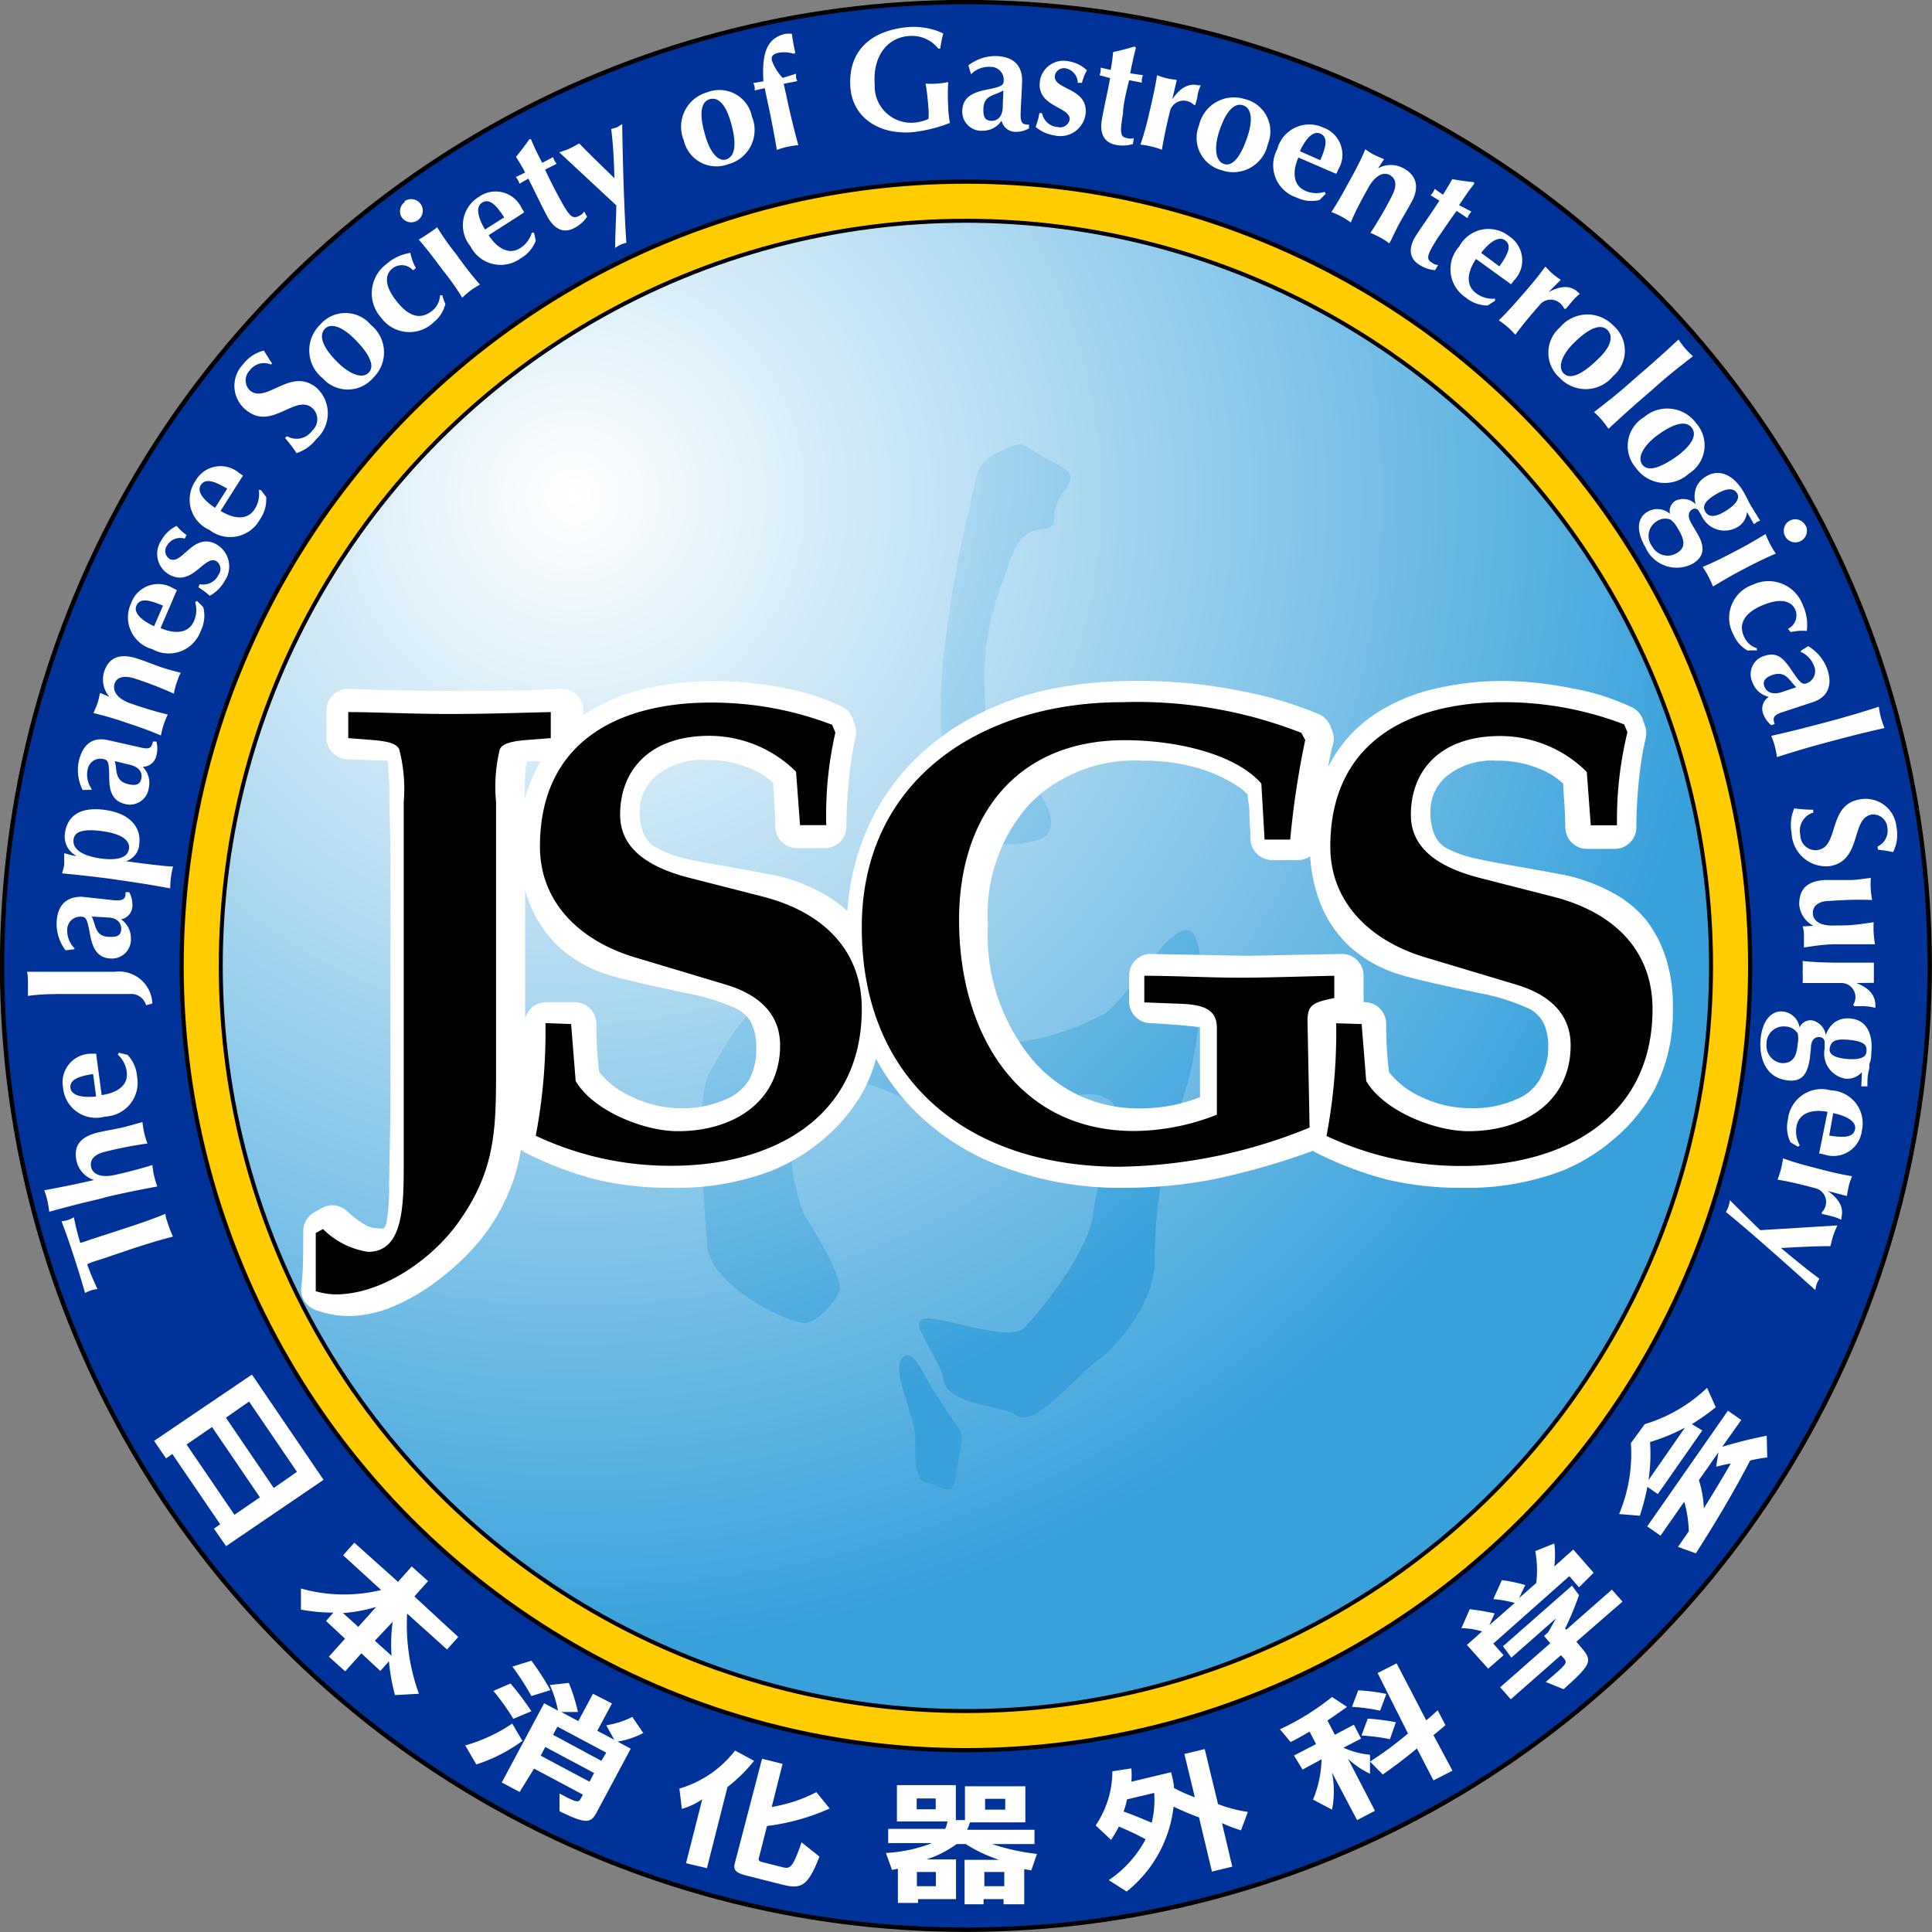 <svg xmlns="http://www.w3.org/2000/svg" xmlns:xlink="http://www.w3.org/1999/xlink" viewBox="0 0 101.69 101.69"><rect x="0" y="0" width="101.69" height="101.69" fill="#808080" stroke="none"/><defs><style>.a{fill:#039;stroke-width:0.23px;}.a,.b,.f{stroke:#000;}.b{fill:#fc0;stroke-width:0.22px;}.c{fill:url(#a);}.d{fill:url(#b);}.e{fill:#fff;}.f{fill:none;stroke-width:0.21px;}</style><radialGradient id="a" cx="-256.03" cy="41.06" r="71.19" gradientTransform="translate(247.8 -8.76) scale(0.85)" gradientUnits="userSpaceOnUse"><stop offset="0" stop-color="#fff"/><stop offset="0.3" stop-color="#c7e5f5"/><stop offset="0.98" stop-color="#3ca3dc"/><stop offset="1" stop-color="#38a1db"/></radialGradient><radialGradient id="b" cx="-595.68" cy="-101.54" r="62.81" gradientTransform="translate(538.36 115.31) scale(0.85)" xlink:href="#a"/></defs><title>jsgs_logo</title><circle class="a" cx="50.84" cy="50.84" r="50.73"/><circle class="b" cx="50.84" cy="50.84" r="41.28"/><circle class="c" cx="50.84" cy="50.84" r="39.22"/><path class="d" d="M57.31,28.91c1.68-.86,1.25-.43,2.85.37,1.25.63,1.29.88.73,1.61-1,1.32,0,1.88-1.17,2s-1.46,1-2,2.63a13.58,13.58,0,0,0-1,5.77c0,3.49.54,3,2.17,4.68s1.52,2.8.93,3.15-3.28.74-3.73-.47A10.6,10.6,0,0,1,54.43,43a25.59,25.59,0,0,1,.25-4.46,57.8,57.8,0,0,1,1.25-6.81C56.33,30,56.2,29.48,57.31,28.91Z" transform="translate(-4.89 -5.04)"/><path class="d" d="M64.61,46c1.52-.57,5.36,4.2,3.15,6.18s-4.08,4.43-6.53,5.24-7.46.93-8.86-.47-5.83-2-5.59-3.26,2.45-5,3.85-4.78,6.53,2.8,8,2.33S61.81,47.08,64.61,46Z" transform="translate(-4.89 -5.04)"/><path class="d" d="M47.11,74.67c-1.49-.3-4.89-2.21-5-4.08s-.7-7.69.12-9.09,2.21-4.08,3.73-3.85,7.34,2.1,9.91,2.33a13,13,0,0,0,7.22-1.63c1.28-.93,3.38-4.78,4.43-4.31s.58,6.18-.35,8.74a26.27,26.27,0,0,0-1.51,8.51c.12,2.1-1.86,4.54-3,5.36s-3.26,3.5-4.2,2.91S54.8,79,54.57,77.7s-2-3.15-1-3.26,4.43,1.28,5.24.47,3.38-4,3.61-5.94,1.16-4.08,1.28-5.13-1.4-1.51-2.45-1-6.18,1.52-7.57.7-3.26-1.75-4.08-1.4-2.8.58-3,1.75a10.45,10.45,0,0,0,.58,5c.58,1,2.21,3.5,1.86,4.2S47.7,74.79,47.11,74.67Z" transform="translate(-4.89 -5.04)"/><path class="d" d="M47.81,67.21c-.3-1.06.23-3.73,1.63-3.5s3,1.52,4.54,1.75,4.89-.7,6.06-.82,2.1.35,1.63,1.75,0,3.26-.58,3.85-1.4,3.61-2.45,3.5S55,74,54.34,73.62s-2.21.93-3,.93-1-1.86-1.28-2.45-.93-2.91-1.4-3.26S48,68,47.81,67.21Z" transform="translate(-4.89 -5.04)"/><path class="d" d="M52.36,76.53c-.56.75.7,3,.7,4.2s0,2.21.58,2.33,1.4.82,1.51-.12.58-2.21.23-2.68a31.76,31.76,0,0,1-1.86-2.91C53.17,76.65,52.71,76.07,52.36,76.53Z" transform="translate(-4.89 -5.04)"/><path class="e" d="M92.6,55.55a6.58,6.58,0,0,0-1-2A5.72,5.72,0,0,0,90,52.16a9.54,9.54,0,0,0-2.47-1h0c-.36-.08-1.11-.22-2.29-.43s-2-.35-2.61-.49A6,6,0,0,1,81,49.67a1.55,1.55,0,0,1-.58-.63,3.05,3.05,0,0,1-.24-1.29A2.41,2.41,0,0,1,81,45.92a3.81,3.81,0,0,1,2.68-.84,5.62,5.62,0,0,1,2.34.47,3.73,3.73,0,0,1,1.15.74c0,.41.09,1.11.11,2.31a1.14,1.14,0,0,0,1.14,1.12h1.46a1.14,1.14,0,0,0,1.14-1.11c0-1.1.08-2,.15-2.68a18.7,18.7,0,0,1,.33-2,1.14,1.14,0,0,0,0-.6l-.13-.4a1.14,1.14,0,0,0-.58-.66,12.38,12.38,0,0,0-3.16-1A19.3,19.3,0,0,0,84,40.88a15.76,15.76,0,0,0-3.57.41h0a9.75,9.75,0,0,0-3.28,1.41,7.3,7.3,0,0,0-2.36,2.72c.08-.45.16-.83.24-1.12a1.14,1.14,0,0,0,0-.75l-.13-.32a1.15,1.15,0,0,0-.59-.6,20.49,20.49,0,0,0-4.06-1.21,27,27,0,0,0-5.54-.54,22.6,22.6,0,0,0-4.48.42,15.42,15.42,0,0,0-4,1.41,13,13,0,0,0-3.47,2.6,11.81,11.81,0,0,0-2.4,3.79A12.75,12.75,0,0,0,49.49,53a6.21,6.21,0,0,0-1.12-.84,9.54,9.54,0,0,0-2.47-1h0c-.36-.08-1.11-.22-2.29-.43s-2-.35-2.61-.49a6,6,0,0,1-1.58-.59A1.55,1.55,0,0,1,38.8,49a3.05,3.05,0,0,1-.24-1.29,2.41,2.41,0,0,1,.86-1.83,3.81,3.81,0,0,1,2.68-.84,5.63,5.63,0,0,1,2.34.47,3.73,3.73,0,0,1,1.15.74c0,.41.09,1.11.11,2.31a1.14,1.14,0,0,0,1.14,1.12h1.46a1.14,1.14,0,0,0,1.14-1.11c0-1.1.08-2,.15-2.68a18.64,18.64,0,0,1,.32-2,1.14,1.14,0,0,0,0-.6l-.13-.4a1.14,1.14,0,0,0-.58-.66,12.37,12.37,0,0,0-3.16-1,19.3,19.3,0,0,0-3.64-.34,15.76,15.76,0,0,0-3.57.41h0a9.76,9.76,0,0,0-3.23,1.38v-.24a1.14,1.14,0,0,0-1.2-1.14c-1.28.07-2.85.1-4.67.1-2.19,0-4.37,0-6.48-.1a1.14,1.14,0,0,0-1.18,1.14v1.46A1.14,1.14,0,0,0,23.16,45l2.14.08c0,.25.06.67.08,1.41,0,1.15.06,2.45.06,3.86V63.53l-.07,3.91a9.85,9.85,0,0,1-.15,2,.56.56,0,0,1-.13.25.81.81,0,0,1-.3,0,1.4,1.4,0,0,1-.6-.14,4.86,4.86,0,0,1-1.05-.78,1.14,1.14,0,0,0-1.32-.14l-.39.22a1.14,1.14,0,0,0-.58,1c0,1.21,0,2.19-.1,2.91A1.14,1.14,0,0,0,21.52,74a5.27,5.27,0,0,0,1.73.31,6.29,6.29,0,0,0,2.4-.53,10.89,10.89,0,0,0,2.43-1.46,12.68,12.68,0,0,0,2.08-2A10.33,10.33,0,0,0,32,66.89a10.47,10.47,0,0,0,.31-1.35,1.14,1.14,0,0,0,.27.19,18.61,18.61,0,0,0,3.75,1.41,16.94,16.94,0,0,0,3.92.42,14.07,14.07,0,0,0,5.23-.89A10,10,0,0,0,48.23,65a9.15,9.15,0,0,0,2.11-2.55A8.06,8.06,0,0,0,51,60.77a11.88,11.88,0,0,0,2.16,2.86A12.75,12.75,0,0,0,57,66.19a17.61,17.61,0,0,0,7.12,1.37,24.68,24.68,0,0,0,4.85-.49A38,38,0,0,0,74,65.61a1.14,1.14,0,0,0,.2.12,18.62,18.62,0,0,0,3.75,1.41,16.94,16.94,0,0,0,3.92.42,14.06,14.06,0,0,0,5.23-.89A10,10,0,0,0,89.83,65a9.14,9.14,0,0,0,2.11-2.55,8.91,8.91,0,0,0,1-4.31A8.31,8.31,0,0,0,92.6,55.55Zm-60-10.44.75,0c-.1.17-.19.34-.28.52a8.52,8.52,0,0,0-.56,1.47c0-.72,0-1.32.08-1.81A1.33,1.33,0,0,1,32.63,45.11ZM44.34,61.84a2.59,2.59,0,0,1-1.26,1.07,5.6,5.6,0,0,1-2.33.46A6,6,0,0,1,38,62.7a4.42,4.42,0,0,1-1.57-1.23,20.71,20.71,0,0,1-.15-2.24c0-.1,0-.2,0-.3v0a1.14,1.14,0,0,0-1.14-1.14H33.64a1.14,1.14,0,0,0-1.11.87l0-3.56v-3.2c.06.19.12.38.19.57a6.29,6.29,0,0,0,1.6,2.42A6.91,6.91,0,0,0,37,56.38c.67.2,2,.51,4.06.94a11.49,11.49,0,0,1,2.62.82,1.75,1.75,0,0,1,.75.73,2.77,2.77,0,0,1,.26,1.28A3.35,3.35,0,0,1,44.34,61.84Zm41.61,0a2.59,2.59,0,0,1-1.26,1.07,5.6,5.6,0,0,1-2.33.46,6,6,0,0,1-2.8-.66A4.42,4.42,0,0,1,78,61.47a20.77,20.77,0,0,1-.15-2.24q0-.15,0-.3v0a1.14,1.14,0,0,0-1.14-1.14h-.05a1.12,1.12,0,0,0,0-.27V56.39a1.14,1.14,0,0,0-1.17-1.14l-5,.1-5-.1a1.14,1.14,0,0,0-1.17,1.14v1.36a1.14,1.14,0,0,0,1.08,1.14c1.58.09,2.31.17,2.65.22,0,.23,0,.59,0,1.15l0,1.53c0,.41,0,.73,0,1a9.52,9.52,0,0,1-1.23.38,8.81,8.81,0,0,1-1.93.21,7.27,7.27,0,0,1-5.65-2.55,10.27,10.27,0,0,1-2.35-7.13,8.67,8.67,0,0,1,2.2-6.35A7.74,7.74,0,0,1,65,45.08a10.32,10.32,0,0,1,2.89.37,7.84,7.84,0,0,1,2.19,1,2.92,2.92,0,0,1,.48.41c0,.24.07.5.09.8,0,.68.06,1.19.06,1.51a1.14,1.14,0,0,0,1.14,1.14h1.36a1.14,1.14,0,0,0,.64-.2,8.12,8.12,0,0,0,.48,2.33,6.28,6.28,0,0,0,1.6,2.42,6.9,6.9,0,0,0,2.76,1.51c.67.2,2,.51,4.06.94a11.49,11.49,0,0,1,2.62.82,1.75,1.75,0,0,1,.75.73,2.77,2.77,0,0,1,.26,1.28A3.35,3.35,0,0,1,85.94,61.84Z" transform="translate(-4.89 -5.04)"/><circle class="f" cx="50.84" cy="50.84" r="39.22"/><path d="M31,61.17c0,3.26,0,5.45-2,8.23-1.37,1.92-4,3.77-6.44,3.77A3.63,3.63,0,0,1,21.51,73V69.94l.38-.21a4.24,4.24,0,0,0,2.37,1.2c1.78,0,1.88-2.19,1.88-4.46V47.25a8.24,8.24,0,0,0-.24-2.78c-.14-.27-.51-.41-1.41-.48l-1.27-.1V42.52c1.41,0,3.29.1,5.35.1s3.91-.07,5.31-.1v1.37l-1.27.1c-.89.07-1.27.21-1.41.48A8.24,8.24,0,0,0,31,47.25Z" transform="translate(-4.89 -5.04)"/><path d="M34.95,58.94l.24,3c.93,1.58,3.6,2.64,5.38,2.64,2.91,0,5.38-1.54,5.38-4.52,0-1.47-.89-2.6-2.84-3.19l-4.8-1.44c-2.88-.86-5-2.88-5-5.83,0-5.48,4.08-7.58,9-7.58a17.65,17.65,0,0,1,6.38,1.17l.17.41a19.41,19.41,0,0,0-.48,4.87H47l-.21-2.81a6.48,6.48,0,0,0-4.56-1.89c-3.19,0-4.7,1.85-4.7,4.15,0,1.54,1.1,2.67,3.63,3.32l3.91,1c3.15.82,5.18,2.81,5.18,5.9,0,5.83-4.83,8.26-10,8.26a16.56,16.56,0,0,1-7.16-1.58,29.31,29.31,0,0,0,.51-5.93Z" transform="translate(-4.89 -5.04)"/><path d="M73.82,64.39a27.33,27.33,0,0,1-10,2.06c-7.81,0-13.57-4.39-13.57-12.58C50.24,46,56.64,42,63.95,42a23.77,23.77,0,0,1,9.43,1.61l.21.38a45.7,45.7,0,0,0-.79,5.24H71.45l-.17-2.95C69.94,44.75,66.89,44,64.08,44c-5.69,0-8.71,4-8.71,9.46,0,5.93,3.05,11.11,9.22,11.11a12,12,0,0,0,4.35-.86V59.14c0-1.06-.86-1.23-2-1.27l-1.82-.07V56.4c1.68,0,3.36.1,5,.1s3.32-.07,5-.1v1.17c-1.17.24-1.41.38-1.41,1.23Z" transform="translate(-4.89 -5.04)"/><path d="M76.56,58.94l.24,3c.93,1.58,3.6,2.64,5.38,2.64,2.91,0,5.38-1.54,5.38-4.52,0-1.47-.89-2.6-2.85-3.19l-4.8-1.44c-2.88-.86-5-2.88-5-5.83C74.91,44.13,79,42,84,42a17.65,17.65,0,0,1,6.38,1.17l.17.41A19.41,19.41,0,0,0,90,48.48H88.62l-.21-2.81a6.48,6.48,0,0,0-4.56-1.89c-3.19,0-4.7,1.85-4.7,4.15,0,1.54,1.1,2.67,3.63,3.32l3.91,1c3.15.82,5.18,2.81,5.18,5.9,0,5.83-4.83,8.26-10,8.26a16.56,16.56,0,0,1-7.16-1.58,29.31,29.31,0,0,0,.51-5.93Z" transform="translate(-4.89 -5.04)"/><path class="e" d="M19.3,83.36l-2.52-3.7L18,78.81l2.52,3.7Zm-2.51,3.06,5.13-3.49-3.77-5.54L13,80.88l.63.92.33-.23,2.52,3.7-.33.23Zm.44-1.65-2.52-3.7,1.34-.92,2.52,3.7Z" transform="translate(-4.89 -5.04)"/><path class="e" d="M25.5,92.19l-.88-.79.94-1A8.47,8.47,0,0,0,25.5,92.19Zm1.44,2a10.62,10.62,0,0,1-.62-4.22l2.1,1.89.59-.66L26.7,89.07l.72-.81-.86-.77-.72.81-2.3-2.06-.59.66,2,1.83a8.31,8.31,0,0,1-4.22-.08l0,1.11a9.51,9.51,0,0,0,1.71.16l-.39.44,1,.93-.85.95.86.77.85-.95,1,.93.45-.51a10.38,10.38,0,0,0,.32,1.78Zm-3.19-3.52-.81-.73a8,8,0,0,0,1.75-.32Z" transform="translate(-4.89 -5.04)"/><path class="e" d="M36.54,97.72,34,96.35l.23-.43,2.57,1.37ZM33.86,94a13.93,13.93,0,0,0-1-1.55l-1,.31a14.26,14.26,0,0,1,1,1.55Zm-1,1.11a14.65,14.65,0,0,0-1.1-1.46l-.9.39a12.66,12.66,0,0,1,1.05,1.47Zm5.87,1.12-.56-.82a4.6,4.6,0,0,1-1.37.44l.42.76-.89-.47.77-1.44-1-.51-.77,1.44-.9-.48h.88a9.43,9.43,0,0,0-.48-1.53l-1,.11a5.87,5.87,0,0,1,.43,1.35l-.73-.39-2.23,4.17.94.5L33,98.13l2.57,1.37-.12.22c-.11.21-.22.2-1.11-.28v.93c1.4.7,1.65.62,1.94.09l1.81-3.38-.69-.37A4.52,4.52,0,0,0,38.76,96.25Zm-6.36.41-.52-.88a8.57,8.57,0,0,1-2.47,1.15l.58,1A8.42,8.42,0,0,0,32.4,96.66Zm3.55,2.18-2.57-1.37.24-.46,2.57,1.37Z" transform="translate(-4.89 -5.04)"/><path class="e" d="M46,104.22l-1.74-.44c-.56-.14-.79-.26-.7-.64L45,97.61l1.08.27-.57,2.27a8,8,0,0,0,2.35-.78l.7.86a11.46,11.46,0,0,1-3.3.92l-.44,1.74c0,.1.08.13.15.15l1.11.28c.42.11.54,0,1-1.31l.94.75C47.38,104.43,47,104.47,46,104.22ZM43.18,99.1l-1.08,4.27L41,103.11l.85-3.36a3.86,3.86,0,0,1-1.07.5l-.13-1.07a5.74,5.74,0,0,0,2.93-2l1,.54A8.31,8.31,0,0,1,43.18,99.1Z" transform="translate(-4.89 -5.04)"/><path class="e" d="M57.8,100.29H56.74v-.57H57.8Zm1.67,2.33a11.33,11.33,0,0,1-2.37-.52h2.24v-.75l-3.55,0a1.77,1.77,0,0,0,.15-.39l2.92,0V99.06l-3.18,0v1.78l-.48,0V99l-3.1,0v1.91h2.66a1.43,1.43,0,0,1-.12.39l-3,0v.75h2.31a7.78,7.78,0,0,1-2.43.52l.32.89.31-.06v1.8h1.06V105h2v-2.09H53.65a5.47,5.47,0,0,0,1.59-.81h.48a7.62,7.62,0,0,0,1.76.83H55.66v2.34h1V105h1.05v.27H58.8v-1.85l.37.07Zm-5.33-2.35h-1v-.57h1Zm3.61,4.05H56.7v-.75h1.05Zm-3.6,0h-1v-.75h1Z" transform="translate(-4.89 -5.04)"/><path class="e" d="M65.64,99.41a5,5,0,0,1-.13,1.57c-.52-.22-1.05-.44-1.48-.59a4.52,4.52,0,0,0,.18-.64Zm4.93,1A7.46,7.46,0,0,1,69,100l-.7-2.9-1.07.26.55,2.28a8,8,0,0,1-1.1-.49c0-.25-.09-.57-.15-.83l-2.09.5a4.38,4.38,0,0,0,0-.7l-1,.15a5.11,5.11,0,0,1-.88,2.85l.81.76a5.75,5.75,0,0,0,.41-.7,14.7,14.7,0,0,1,1.41.67A6,6,0,0,1,63.25,104l.94.6a6.65,6.65,0,0,0,2.47-4.47c.39.19.86.39,1.34.57l.68,2.85,1.07-.26L69.21,101a8.16,8.16,0,0,0,1,.38Z" transform="translate(-4.89 -5.04)"/><path class="e" d="M77.53,95.08a9.35,9.35,0,0,0-1.48-.2l.33-.87a9.26,9.26,0,0,1,1.48.19Zm.52,1.5a10.43,10.43,0,0,0-1.5-.19l.33-.89a11.2,11.2,0,0,1,1.48.19Zm2.29-.21,1,1.87-1,.51-.87-1.68c-.58.48-1.18.94-1.8,1.37L77,97.76c.69-.44,1.34-.92,2-1.48L77.4,93.1l1-.51,1.56,3c.29-.24.6-.53.6-.53l.41.78S80.66,96.11,80.34,96.37Zm-5.58-.77.39.75,1-.53.38.73-.93.48A4.41,4.41,0,0,0,77,97.4l0,1a4.47,4.47,0,0,1-1.16-.79l1.42,2.74-.94.49L75,98.34a5,5,0,0,1,0,1.95l-1-.53a5.83,5.83,0,0,0,.45-2.12l-1,.54L73,97.44l1.16-.6-.34-.66c-.28.16-.62.37-1,.55l-.56-.67A13.24,13.24,0,0,0,75,94.36l.79.52S75.52,95.08,74.76,95.6Z" transform="translate(-4.89 -5.04)"/><path class="e" d="M88,88.59,87.49,88l-4,3.55.54.61-.81.71L82.1,91.62l.8-.71a3.9,3.9,0,0,0-1.09-.17l.44-1c.64.07,1.31.22,1.31.22l-.28.62,1.34-1.17a6.1,6.1,0,0,0-1.13-.2l.45-1a7.51,7.51,0,0,1,1.23.26l-.32.68.9-.79a5.72,5.72,0,0,0-.05-1.68l1-.4a4.82,4.82,0,0,1,0,1.21l1-.89,1.07,1.22Zm-.14,2.86c.85,1,1,1-.67,2.5l-.94-.38c1.16-1,1.19-1,.88-1.32l-.08-.09-2.64,2.32-.56-.63,2.64-2.32-.33-.38.21-.19c.2-.34.42-.74.42-.74l-2.35,2.07L84,91.69l3.63-3.19L88,89a17,17,0,0,1-.73,1.76l.06.06,2.4-2.11.56.63Z" transform="translate(-4.89 -5.04)"/><path class="e" d="M93.58,80.18l-1.92,2.76a9.44,9.44,0,0,0,.08-2A9.73,9.73,0,0,0,93.58,80.18Zm1.16-2.09A8.14,8.14,0,0,1,91.46,80L90.73,81a8.14,8.14,0,0,1-.62,3.73l1.09.09a12.29,12.29,0,0,0,.4-1.52l.55.38,2.34-3.35L93.94,80a12.5,12.5,0,0,0,1.26-.89Zm3.14,2.52a23.77,23.77,0,0,0-2.34.58l1-1.41-.7-.49-4.25,6.09.7.49,1.25-1.79a6.43,6.43,0,0,1,.24,1.56l-.57.82.94.34c1.13-1.77,2-3.24,2.86-4.89a8.88,8.88,0,0,1,.9-.16Zm-2.54.87-.12.76c.27-.07.53-.13.77-.17-.34.59-.92,1.57-1.42,2.36a5.43,5.43,0,0,0-.26-1.48Z" transform="translate(-4.89 -5.04)"/><path class="e" d="M10.12,71.35a5,5,0,0,0-.64.23c.09.29.34.89.54,1.31a1.52,1.52,0,0,0-.65.21c-.2-.68-.29-1-.59-1.92s-.42-1.24-.65-1.86a1.52,1.52,0,0,0,.65-.21,13.7,13.7,0,0,0,.33,1.34c.11,0,.37-.11.65-.2l1.84-.6c.82-.27,1.39-.47,2-.72,0,.17.08.37.16.61s.17.43.23.59c-.66.17-1.23.34-2.06.61Z" transform="translate(-4.89 -5.04)"/><path class="e" d="M10.07,68.16c-1,.23-1.75.43-2.59.66a4.38,4.38,0,0,0-.26-1.13c.86-.16,1.63-.31,2.62-.54v0a1.36,1.36,0,0,1-.92-1c-.17-.75.15-1.27,1.12-1.5.51-.12.88-.17,1.27-.26s.7-.19,1.08-.29a4.36,4.36,0,0,0,.26,1.13,19.41,19.41,0,0,0-2.18.42c-.63.14-.87.44-.78.83s.57.56,1.26.4l.3-.07c.28-.06,1.14-.28,1.66-.45a4.39,4.39,0,0,0,.26,1.13c-.86.16-1.63.31-2.62.54Z" transform="translate(-4.89 -5.04)"/><path class="e" d="M9.95,62.75c-.6.07-1.29,0-1.35-.44s.42-.62,1.19-.74Zm0-2.25-.25,0a1.51,1.51,0,0,0-1.49,1.8,1.74,1.74,0,0,0,2.21,1.51,1.78,1.78,0,0,0,1.68-2.13,1.81,1.81,0,0,0-.5-1.12l-.45-.11-.06.1a1.45,1.45,0,0,1,.47.9c.1.71-.49,1.11-1.32,1.23Z" transform="translate(-4.89 -5.04)"/><path class="e" d="M12.58,57.95a.82.82,0,0,0-.89-.59c-.68,0-1.28,0-2.14,0l-1.05,0c-.87,0-1.46,0-2.14.1,0-.17,0-.38,0-.64s0-.46-.05-.63c.68,0,1.28,0,2.14,0l1.05,0,1.41,0a1.76,1.76,0,0,1,2,1.67Z" transform="translate(-4.89 -5.04)"/><path class="e" d="M10.53,53.33c.5,0,.75.27.74.61s-.23.43-.61.41c-.78,0-.71-.61-.94-1.07ZM8.81,55v-.05A1.29,1.29,0,0,1,8.43,54a.68.68,0,0,1,.71-.71c.28,0,.34.09.5,1,.14.7.4,1.17,1.07,1.2a1,1,0,0,0,1.07-1.06,1.19,1.19,0,0,0-.52-1,.74.74,0,0,0,.6-.71,1.39,1.39,0,0,0-.17-.72h-.19c0,.32-.07.45-.56.43L9.2,52.24c-.91,0-1.29.53-1.33,1.35a2.33,2.33,0,0,0,.47,1.47Z" transform="translate(-4.89 -5.04)"/><path class="e" d="M10.29,48.79c1,.14,1.45.48,1.39.92s-.53.64-1.46.52c-1.15-.16-1.51-.57-1.46-1S9.28,48.65,10.29,48.79Zm.92,2.58c1,.14,1.78.27,2.64.43A4.37,4.37,0,0,1,14,50.65c-.38,0-1.75-.18-2.48-.28v0a1,1,0,0,0,.7-.91c.1-.75-.35-1.59-1.81-1.79s-2,.45-2.1,1.23a1.13,1.13,0,0,0,.61,1.19v0c-.22,0-.49-.11-.65-.14,0,.18,0,.36,0,.53s-.07.36-.11.53c.87.08,1.66.17,2.66.3Z" transform="translate(-4.89 -5.04)"/><path class="e" d="M11.71,45.29c.49.11.69.4.62.73s-.3.38-.67.3c-.76-.18-.59-.73-.73-1.22Zm-2,1.32v-.05a1.29,1.29,0,0,1-.21-1,.68.68,0,0,1,.82-.57c.27.06.31.15.32,1,0,.72.19,1.22.84,1.37a1,1,0,0,0,1.24-.85,1.19,1.19,0,0,0-.32-1.11.74.74,0,0,0,.72-.59,1.39,1.39,0,0,0,0-.74l-.18,0c-.07.31-.15.43-.62.32L10.59,44c-.89-.21-1.36.3-1.55,1.09a2.33,2.33,0,0,0,.2,1.53Z" transform="translate(-4.89 -5.04)"/><path class="e" d="M10.65,41.72h0a1.4,1.4,0,0,1-.28-1.32c.24-.73.79-1,1.73-.7.5.16.84.31,1.22.44s.7.21,1.08.31a4.36,4.36,0,0,0-.36,1.1A19.4,19.4,0,0,0,12,40.76c-.61-.2-1-.07-1.09.31s.19.77.87,1l.29.1c.6.2,1.12.35,1.65.48a4.83,4.83,0,0,0-.22.54,4.94,4.94,0,0,0-.14.56c-.5-.21-1-.4-1.61-.6l-.29-.1c-.6-.2-1.12-.35-1.65-.48.07-.17.15-.33.21-.51s.09-.35.14-.55Z" transform="translate(-4.89 -5.04)"/><path class="e" d="M13,38c-.55-.25-1.11-.66-.93-1.08s.68-.31,1.4,0Zm1.2-1.9L14,36a1.51,1.51,0,0,0-2.2.77,1.74,1.74,0,0,0,1.11,2.44,1.78,1.78,0,0,0,2.54-.95A1.81,1.81,0,0,0,15.59,37l-.33-.33-.1.06a1.44,1.44,0,0,1-.06,1c-.28.65-1,.7-1.76.37Z" transform="translate(-4.89 -5.04)"/><path class="e" d="M15.4,35.79a.9.9,0,0,0,1-.51.5.5,0,0,0-.13-.71c-.62-.33-1.25,1.36-2.44.73a1.25,1.25,0,0,1-.47-1.78,1.8,1.8,0,0,1,.83-.8,2.55,2.55,0,0,0,.52.48l-.1.19a.8.8,0,0,0-.93.37.49.49,0,0,0,.14.7c.66.35,1.23-1.42,2.44-.78a1.34,1.34,0,0,1,.46,1.93,2,2,0,0,1-.79.79,4.1,4.1,0,0,0-.6-.45Z" transform="translate(-4.89 -5.04)"/><path class="e" d="M16.21,31.77c-.5-.33-1-.82-.75-1.2s.72-.2,1.39.19Zm1.47-1.7-.21-.14a1.51,1.51,0,0,0-2.29.42,1.74,1.74,0,0,0,.73,2.58,1.78,1.78,0,0,0,2.66-.55,1.82,1.82,0,0,0,.33-1.18l-.28-.37-.11,0a1.44,1.44,0,0,1-.21,1c-.38.6-1.09.54-1.8.1Z" transform="translate(-4.89 -5.04)"/><path class="e" d="M19.15,24.23a.92.92,0,0,0-1.11.3.75.75,0,0,0,0,1.06c.88.73,2.16-1.26,3.51-.14a1.82,1.82,0,0,1,0,2.69,2.2,2.2,0,0,1-1.05.75,7.8,7.8,0,0,0-.61-.8L20,28a1,1,0,0,0,1.32-.29.8.8,0,0,0,0-1.2c-.9-.75-2.13,1.23-3.48.11a1.63,1.63,0,0,1-.16-2.4,2,2,0,0,1,1.1-.73c.13.22.23.38.43.68Z" transform="translate(-4.89 -5.04)"/><path class="e" d="M23.52,22.85c.85.84,1.11,1.47.77,1.81s-1,.07-1.62-.54c-.83-.82-1-1.42-.69-1.76S22.88,22.22,23.52,22.85Zm-1.66,2.08a1.76,1.76,0,0,0,2.67,0,1.86,1.86,0,0,0-.12-2.79,1.75,1.75,0,0,0-2.68,0A1.88,1.88,0,0,0,21.85,24.93Z" transform="translate(-4.89 -5.04)"/><path class="e" d="M26.63,19.27a.79.79,0,0,0-1.1-.09c-.46.39-.33,1.05.32,1.82s1.24.85,1.82.37a1.1,1.1,0,0,0,.38-.79h.12a3.25,3.25,0,0,0,.16.46,1.71,1.71,0,0,1-.58.93,1.84,1.84,0,0,1-2.8-.21,1.92,1.92,0,0,1,.29-2.83,2.46,2.46,0,0,1,1.25-.58,2.76,2.76,0,0,0,.29.8Z" transform="translate(-4.89 -5.04)"/><path class="e" d="M28,19c-.37-.5-.71-.94-1.07-1.35a5,5,0,0,0,.49-.31A4.89,4.89,0,0,0,27.9,17c.28.46.6.92,1,1.42l.18.25c.37.51.71.94,1.07,1.35a4.89,4.89,0,0,0-.49.31,5,5,0,0,0-.44.38c-.28-.46-.6-.92-1-1.42Zm-1.83-3.36a.61.61,0,1,1-.13.85A.61.61,0,0,1,26.21,15.66Z" transform="translate(-4.89 -5.04)"/><path class="e" d="M30.42,17.12c-.31-.52-.55-1.16-.16-1.41s.74.12,1.17.77Zm2.06-.9a2,2,0,0,0-.13-.22,1.51,1.51,0,0,0-2.25-.6A1.74,1.74,0,0,0,29.65,18a1.78,1.78,0,0,0,2.64.64,1.81,1.81,0,0,0,.8-.93L33,17.29h-.12a1.44,1.44,0,0,1-.61.81c-.6.38-1.22,0-1.66-.68Z" transform="translate(-4.89 -5.04)"/><path class="e" d="M34,13.31a1,1,0,0,0,.08.19.83.83,0,0,0,.11.16l-.61.31c.19.42.58,1.18.78,1.54.51.95.67,1.06,1,.9a.59.59,0,0,0,.28-.24l.15.28a1.79,1.79,0,0,1-.65.58c-.56.31-1.06.1-1.44-.59-.28-.52-.7-1.4-1-2l-.47.27a.81.81,0,0,0-.07-.18,1,1,0,0,0-.12-.17l.49-.24c-.15-.29-.27-.49-.48-.82.24-.3.48-.61.7-.93h.09c.12.31.37.83.59,1.24Z" transform="translate(-4.89 -5.04)"/><path class="e" d="M37.06,11.83a2.25,2.25,0,0,0,.3-.09,2.84,2.84,0,0,0,.28-.17c0,.41.07,4.21.22,6.25a2.28,2.28,0,0,0-.31.1,2.32,2.32,0,0,0-.28.17c0-.76.05-1.51.06-2.24l-3-2.79c.18-.07.37-.12.54-.2s.34-.18.51-.27c.6.62,1.22,1.22,1.85,1.83C37.2,13.39,37.17,12.71,37.06,11.83Z" transform="translate(-4.89 -5.04)"/><path class="e" d="M43.34,11.42c.34,1.15.26,1.82-.2,2S42.23,13,42,12.13c-.33-1.12-.21-1.74.25-1.87S43.09,10.57,43.34,11.42Zm-2.46,1a1.76,1.76,0,0,0,2.35,1.26,1.86,1.86,0,0,0,1.24-2.5,1.75,1.75,0,0,0-2.36-1.28A1.88,1.88,0,0,0,40.89,12.45Z" transform="translate(-4.89 -5.04)"/><path class="e" d="M46.79,8.92c0,.08,0,.14,0,.21a1.61,1.61,0,0,0,.06.18l-.71.14.14.63c.21,1,.4,1.76.63,2.6a4.37,4.37,0,0,0-1.13.25c-.15-.86-.29-1.64-.51-2.63l-.13-.62-.53.12a.82.82,0,0,0,0-.19,1,1,0,0,0-.07-.2l.53-.09C45,8,45.16,7.05,46.24,6.82a1.54,1.54,0,0,1,.33,0,10,10,0,0,0,.18,1l-.08.05a1.77,1.77,0,0,0-.77-.06c-.3.06-.44.18-.38.42a2.54,2.54,0,0,0,.57.91Z" transform="translate(-4.89 -5.04)"/><path class="e" d="M54.28,7.6a1.77,1.77,0,0,0-1.58-.66c-1,.07-1.89.94-1.77,2.56a1.92,1.92,0,0,0,2,2,2.28,2.28,0,0,0,.83-.2,3.5,3.5,0,0,0,0-.54c-.06-.83-.13-1.18-.15-1.32a3.36,3.36,0,0,0,.57,0,3.66,3.66,0,0,0,.62-.08,10,10,0,0,0,0,1.3c0,.32.06.73.09.85a7.65,7.65,0,0,1-2,.49c-1.77.13-3.12-.79-3.24-2.36-.14-2,1.17-3,3-3.17a3.67,3.67,0,0,1,1.89.33,6,6,0,0,0-.16.8Z" transform="translate(-4.89 -5.04)"/><path class="e" d="M57.67,10.65c0,.5-.26.76-.6.75s-.43-.22-.42-.6c0-.78.61-.72,1.05-1C57.7,10,57.68,10.2,57.67,10.65ZM56,8.95H56A1.29,1.29,0,0,1,57,8.56a.68.68,0,0,1,.72.7c0,.28-.09.34-1,.52-.7.15-1.16.42-1.18,1.09a1,1,0,0,0,1.07,1.05,1.19,1.19,0,0,0,1-.53.74.74,0,0,0,.72.59,1.39,1.39,0,0,0,.72-.18V11.6c-.32,0-.45-.06-.44-.55s.06-1.1.08-1.75c0-.91-.55-1.28-1.37-1.31a2.33,2.33,0,0,0-1.46.49Z" transform="translate(-4.89 -5.04)"/><path class="e" d="M59.74,11a.9.9,0,0,0,.84.73.51.51,0,0,0,.61-.38c.08-.7-1.72-.66-1.57-2A1.25,1.25,0,0,1,61.1,8.26a1.8,1.8,0,0,1,1,.48,2.53,2.53,0,0,0-.26.66l-.22,0A.8.8,0,0,0,61,8.64a.49.49,0,0,0-.59.39c-.08.75,1.77.62,1.62,2a1.34,1.34,0,0,1-1.63,1.14,2,2,0,0,1-1-.45,4.11,4.11,0,0,0,.2-.73Z" transform="translate(-4.89 -5.04)"/><path class="e" d="M65.05,9a1,1,0,0,0-.06.2.83.83,0,0,0,0,.19l-.67-.13C64.21,9.72,64,10.54,64,11c-.18,1.06-.14,1.25.21,1.31a.59.59,0,0,0,.36,0l-.05.31a1.79,1.79,0,0,1-.87.05c-.63-.11-.9-.58-.76-1.35.1-.59.32-1.53.43-2.17L62.76,9a.83.83,0,0,0,.06-.19,1,1,0,0,0,0-.21l.53.12c.06-.32.09-.55.13-.94.38-.08.75-.18,1.13-.29l.07.07c-.09.32-.22.88-.3,1.34Z" transform="translate(-4.89 -5.04)"/><path class="e" d="M66.59,10.27v0c.43-.63.87-.86,1.38-.74l.12,0a2.71,2.71,0,0,0-.17.53c0,.15-.08.32-.11.5l-.08,0a.74.74,0,0,0-.36-.2.74.74,0,0,0-.91.57l-.07.3c-.14.61-.26,1.15-.34,1.69a4.88,4.88,0,0,0-.56-.17,5,5,0,0,0-.57-.1c.17-.52.31-1,.46-1.66l.07-.3c.14-.61.26-1.15.34-1.69.17.06.34.12.51.16s.35.06.53.09Z" transform="translate(-4.89 -5.04)"/><path class="e" d="M70.57,12.17c-.37,1.14-.81,1.65-1.26,1.5s-.52-.86-.26-1.68c.36-1.11.81-1.55,1.26-1.41S70.84,11.33,70.57,12.17ZM68,11.64A1.76,1.76,0,0,0,69.19,14a1.86,1.86,0,0,0,2.43-1.37,1.75,1.75,0,0,0-1.23-2.38A1.88,1.88,0,0,0,68,11.64Z" transform="translate(-4.89 -5.04)"/><path class="e" d="M73.31,13c.25-.55.65-1.11,1.07-.93s.32.68,0,1.4Zm1.91,1.19a2.07,2.07,0,0,0,.11-.23,1.51,1.51,0,0,0-.78-2.2,1.74,1.74,0,0,0-2.43,1.13,1.78,1.78,0,0,0,1,2.54,1.82,1.82,0,0,0,1.22.14l.33-.33-.06-.1a1.44,1.44,0,0,1-1-.05c-.66-.28-.71-1-.38-1.76Z" transform="translate(-4.89 -5.04)"/><path class="e" d="M77.42,13.9h0a1.4,1.4,0,0,1,1.35,0c.68.37.86,1,.39,1.82-.25.46-.45.78-.64,1.13s-.32.65-.5,1a4.37,4.37,0,0,0-1-.55,19.44,19.44,0,0,0,1.12-1.92c.3-.57.24-.94-.11-1.13s-.79.06-1.13.69l-.15.27c-.3.55-.54,1-.76,1.54a4.91,4.91,0,0,0-.49-.31,5,5,0,0,0-.53-.24c.3-.46.57-.93.87-1.49l.15-.27c.3-.55.54-1,.76-1.54.16.1.3.21.47.29s.33.15.52.23Z" transform="translate(-4.89 -5.04)"/><path class="e" d="M82.34,16.18a1,1,0,0,0-.13.16.82.82,0,0,0-.08.18l-.57-.38c-.28.37-.75,1.07-1,1.43-.58.91-.61,1.1-.31,1.29a.59.59,0,0,0,.34.13l-.17.27a1.79,1.79,0,0,1-.82-.28c-.54-.34-.6-.88-.18-1.54.32-.5.89-1.29,1.23-1.84l-.46-.28a.83.83,0,0,0,.12-.15,1,1,0,0,0,.09-.19l.44.31c.17-.27.29-.47.49-.82.38.07.77.12,1.15.16l0,.09c-.21.26-.54.73-.79,1.12Z" transform="translate(-4.89 -5.04)"/><path class="e" d="M82.85,18.35c.37-.48.89-.93,1.26-.66s.15.74-.3,1.37ZM84.42,20a2,2,0,0,0,.16-.2,1.51,1.51,0,0,0-.25-2.32,1.74,1.74,0,0,0-2.63.53,1.78,1.78,0,0,0,.34,2.69,1.82,1.82,0,0,0,1.15.42l.39-.25,0-.11a1.45,1.45,0,0,1-1-.29c-.57-.42-.45-1.13,0-1.8Z" transform="translate(-4.89 -5.04)"/><path class="e" d="M86.39,20.42v0c.67-.36,1.17-.36,1.56,0l.09.09a2.71,2.71,0,0,0-.4.39l-.33.39h-.09A.75.75,0,0,0,87,21a.74.74,0,0,0-1.07.09l-.2.23c-.41.47-.76.9-1.08,1.34a4.91,4.91,0,0,0-.41-.41,5.08,5.08,0,0,0-.46-.35c.39-.38.76-.78,1.17-1.26l.2-.23c.41-.47.76-.9,1.08-1.34.12.13.24.26.38.38s.28.22.43.32Z" transform="translate(-4.89 -5.04)"/><path class="e" d="M89,23.94c-.85.84-1.48,1.09-1.81.75s-.07-1,.55-1.61c.83-.82,1.43-1,1.76-.67S89.67,23.32,89,23.94ZM87,22.27a1.76,1.76,0,0,0,0,2.67,1.86,1.86,0,0,0,2.79-.1,1.75,1.75,0,0,0,0-2.68A1.88,1.88,0,0,0,87,22.27Z" transform="translate(-4.89 -5.04)"/><path class="e" d="M91.24,24.7c.77-.66,1.35-1.19,2-1.79a3.8,3.8,0,0,0,.35.47,3.77,3.77,0,0,0,.41.41c-.69.54-1.3,1-2.07,1.7l-.38.33c-.77.66-1.35,1.19-2,1.79a4.38,4.38,0,0,0-.76-.88c.69-.54,1.3-1,2.07-1.7Z" transform="translate(-4.89 -5.04)"/><path class="e" d="M93.23,29c-1,.72-1.62.87-1.9.49s.08-1,.77-1.52c.94-.7,1.56-.79,1.84-.41S93.94,28.44,93.23,29Zm-1.81-2A1.76,1.76,0,0,0,91,29.67a1.86,1.86,0,0,0,2.78.3,1.75,1.75,0,0,0,.39-2.65A1.88,1.88,0,0,0,91.42,27Z" transform="translate(-4.89 -5.04)"/><path class="e" d="M93.15,34.15a.92.92,0,0,1-1.29-.34.9.9,0,0,1,.23-1.33.78.78,0,0,1,.73-.09,1.38,1.38,0,0,1,.36.43C93.54,33.41,93.67,33.84,93.15,34.15Zm4.06-1.52.15-.11.17-.08-.43-.7c-.09-.14-.15-.26-.21-.38s-.18-.35-.27-.5c-.51-.83-1.25-1.16-1.92-.75a1.21,1.21,0,0,0-.55.64,1.36,1.36,0,0,0,0,.84h0a.93.93,0,0,0-1.08-.19.64.64,0,0,0-.28.69h0A1,1,0,0,0,91.57,32c-.51.32-.57,1-.07,1.85A1.79,1.79,0,0,0,94,34.7c.6-.37.65-.88.21-1.61l-.29-.49c-.21-.35-.17-.59,0-.72a.26.26,0,0,1,.35,0l.18.3a1.33,1.33,0,0,0,1.88.61,1,1,0,0,0,.51-.8h0ZM96.32,31c.15.24,0,.55-.56.91s-.92.37-1.1.08-.06-.56.51-.91S96.14,30.7,96.32,31Z" transform="translate(-4.89 -5.04)"/><path class="e" d="M96.33,34c.56-.29,1-.56,1.49-.85a5,5,0,0,0,.24.53,4.91,4.91,0,0,0,.3.5c-.5.21-1,.45-1.55.74l-.27.14c-.55.29-1,.56-1.49.85a4.9,4.9,0,0,0-.24-.53,5,5,0,0,0-.3-.5c.5-.21,1-.45,1.55-.74Zm3.6-1.3a.61.61,0,1,1-.83-.26A.61.61,0,0,1,99.93,32.72Z" transform="translate(-4.89 -5.04)"/><path class="e" d="M99,38.14a.79.79,0,0,0,.39-1c-.24-.55-.92-.61-1.83-.2s-1.17,1-.86,1.64a1.09,1.09,0,0,0,.66.58l0,.12a3.24,3.24,0,0,0-.49,0,1.71,1.71,0,0,1-.73-.82,1.84,1.84,0,0,1,1-2.64,1.92,1.92,0,0,1,2.64,1.07,2.46,2.46,0,0,1,.21,1.36,2.75,2.75,0,0,0-.85.06Z" transform="translate(-4.89 -5.04)"/><path class="e" d="M98.67,41.47c-.48.16-.8,0-.91-.29s.05-.48.41-.61c.74-.25.89.31,1.27.64Zm1-2.17,0,.05a1.29,1.29,0,0,1,.7.74A.68.68,0,0,1,100,41c-.26.09-.35,0-.83-.71s-.8-.93-1.44-.72a1,1,0,0,0-.6,1.38,1.19,1.19,0,0,0,.86.77.74.74,0,0,0-.3.88,1.39,1.39,0,0,0,.43.61l.18-.06c-.1-.3-.1-.45.36-.61l1.67-.55c.86-.3,1-1,.73-1.75a2.33,2.33,0,0,0-1-1.19Z" transform="translate(-4.89 -5.04)"/><path class="e" d="M101.21,43c1-.27,1.73-.49,2.57-.76a4.35,4.35,0,0,0,.3,1.12c-.85.19-1.62.38-2.6.64l-.49.13c-1,.27-1.73.49-2.57.76a4.37,4.37,0,0,0-.3-1.12c.85-.19,1.62-.38,2.6-.64Z" transform="translate(-4.89 -5.04)"/><path class="e" d="M103.71,49.6a.92.92,0,0,0,.52-1,.75.75,0,0,0-.81-.69c-1.13.17-.5,2.45-2.23,2.72a1.82,1.82,0,0,1-2-1.76,2.2,2.2,0,0,1,.14-1.28,7.79,7.79,0,0,0,1,.07l0,.15A1,1,0,0,0,99.65,49a.8.8,0,0,0,.92.78c1.15-.18.5-2.41,2.24-2.67a1.63,1.63,0,0,1,1.9,1.47,2,2,0,0,1-.18,1.31c-.25-.06-.44-.08-.79-.13Z" transform="translate(-4.89 -5.04)"/><path class="e" d="M100.34,53.77v0a1.4,1.4,0,0,1-.75-1.12c0-.77.36-1.23,1.35-1.29.53,0,.9,0,1.3,0s.72-.07,1.12-.11a4.37,4.37,0,0,0,.07,1.16,19.44,19.44,0,0,0-2.22.05c-.64,0-.93.29-.9.69s.47.65,1.18.6l.31,0c.63,0,1.17-.09,1.71-.17a4.92,4.92,0,0,0,0,.58,5,5,0,0,0,.07.58c-.54,0-1.09,0-1.72,0l-.31,0c-.63,0-1.17.09-1.71.17,0-.19,0-.37,0-.55s0-.36-.07-.56Z" transform="translate(-4.89 -5.04)"/><path class="e" d="M102.6,56.78l0,0c.71.28,1,.67,1,1.19,0,0,0,.08,0,.12A2.73,2.73,0,0,0,103,58h-.51l-.06-.07a.74.74,0,0,0,.12-.39.74.74,0,0,0-.75-.76h-.31c-.63,0-1.18,0-1.72,0a4.93,4.93,0,0,0,0-.58,5,5,0,0,0,0-.58c.54.06,1.09.08,1.72.09h.31c.63,0,1.18,0,1.72,0,0,.18,0,.35,0,.53s0,.36,0,.53Z" transform="translate(-4.89 -5.04)"/><path class="e" d="M98.7,61a.92.92,0,0,1-.83-1,.9.9,0,0,1,1-.93.78.78,0,0,1,.64.36,1.37,1.37,0,0,1,0,.56C99.46,60.59,99.3,61,98.7,61Zm4.16,1.22H103l.18,0c0-.28,0-.56.07-.82s0-.3.06-.43.07-.38.08-.57c.09-1-.3-1.68-1.09-1.75a1.21,1.21,0,0,0-.83.19,1.36,1.36,0,0,0-.48.69h0a.93.93,0,0,0-.75-.79.64.64,0,0,0-.63.38h0a1,1,0,0,0-.88-.84c-.6-.06-1.08.48-1.17,1.44s.23,2.07,1.46,2.19c.7.07,1-.31,1.13-1.16l.06-.57c0-.41.22-.58.46-.55a.26.26,0,0,1,.26.25c0,.13,0,.24,0,.35A1.34,1.34,0,0,0,102,61.81a1,1,0,0,0,.89-.34v0Zm.27-1.84c0,.28-.3.46-1,.4s-1-.25-.93-.59.29-.49,1-.42S103.16,60,103.13,60.33Z" transform="translate(-4.89 -5.04)"/><path class="e" d="M101.38,63.63c.59.12,1.23.39,1.15.84s-.59.46-1.36.34Zm-.74,2.12.25.05a1.51,1.51,0,0,0,2-1.25,1.74,1.74,0,0,0-1.64-2.12A1.78,1.78,0,0,0,99,63.94a1.82,1.82,0,0,0,.13,1.22l.4.24.09-.08a1.45,1.45,0,0,1-.17-1c.13-.7.81-.91,1.63-.76Z" transform="translate(-4.89 -5.04)"/><path class="e" d="M101.1,67.73h0c.62.44.84.89.71,1.39l0,.12a2.73,2.73,0,0,0-.53-.19l-.5-.12,0-.08a.74.74,0,0,0,.2-.35.74.74,0,0,0-.55-.92l-.3-.08c-.61-.16-1.14-.28-1.68-.37a4.9,4.9,0,0,0,.18-.55,5.06,5.06,0,0,0,.11-.57c.51.18,1,.33,1.65.49l.3.08c.61.16,1.14.28,1.68.37-.06.17-.13.33-.17.51s-.07.35-.1.53Z" transform="translate(-4.89 -5.04)"/><path class="e" d="M100.65,72.34a2.23,2.23,0,0,0-.14.28,2.84,2.84,0,0,0-.07.32c-.31-.27-3.12-2.82-4.71-4.11a1.39,1.39,0,0,0,.21-.62c.54.54,1.07,1.07,1.6,1.58l4.06-.25c-.08.18-.16.35-.22.54s-.1.37-.15.55c-.86,0-1.73.05-2.6.1C99.42,71.38,99.94,71.82,100.65,72.34Z" transform="translate(-4.89 -5.04)"/></svg>